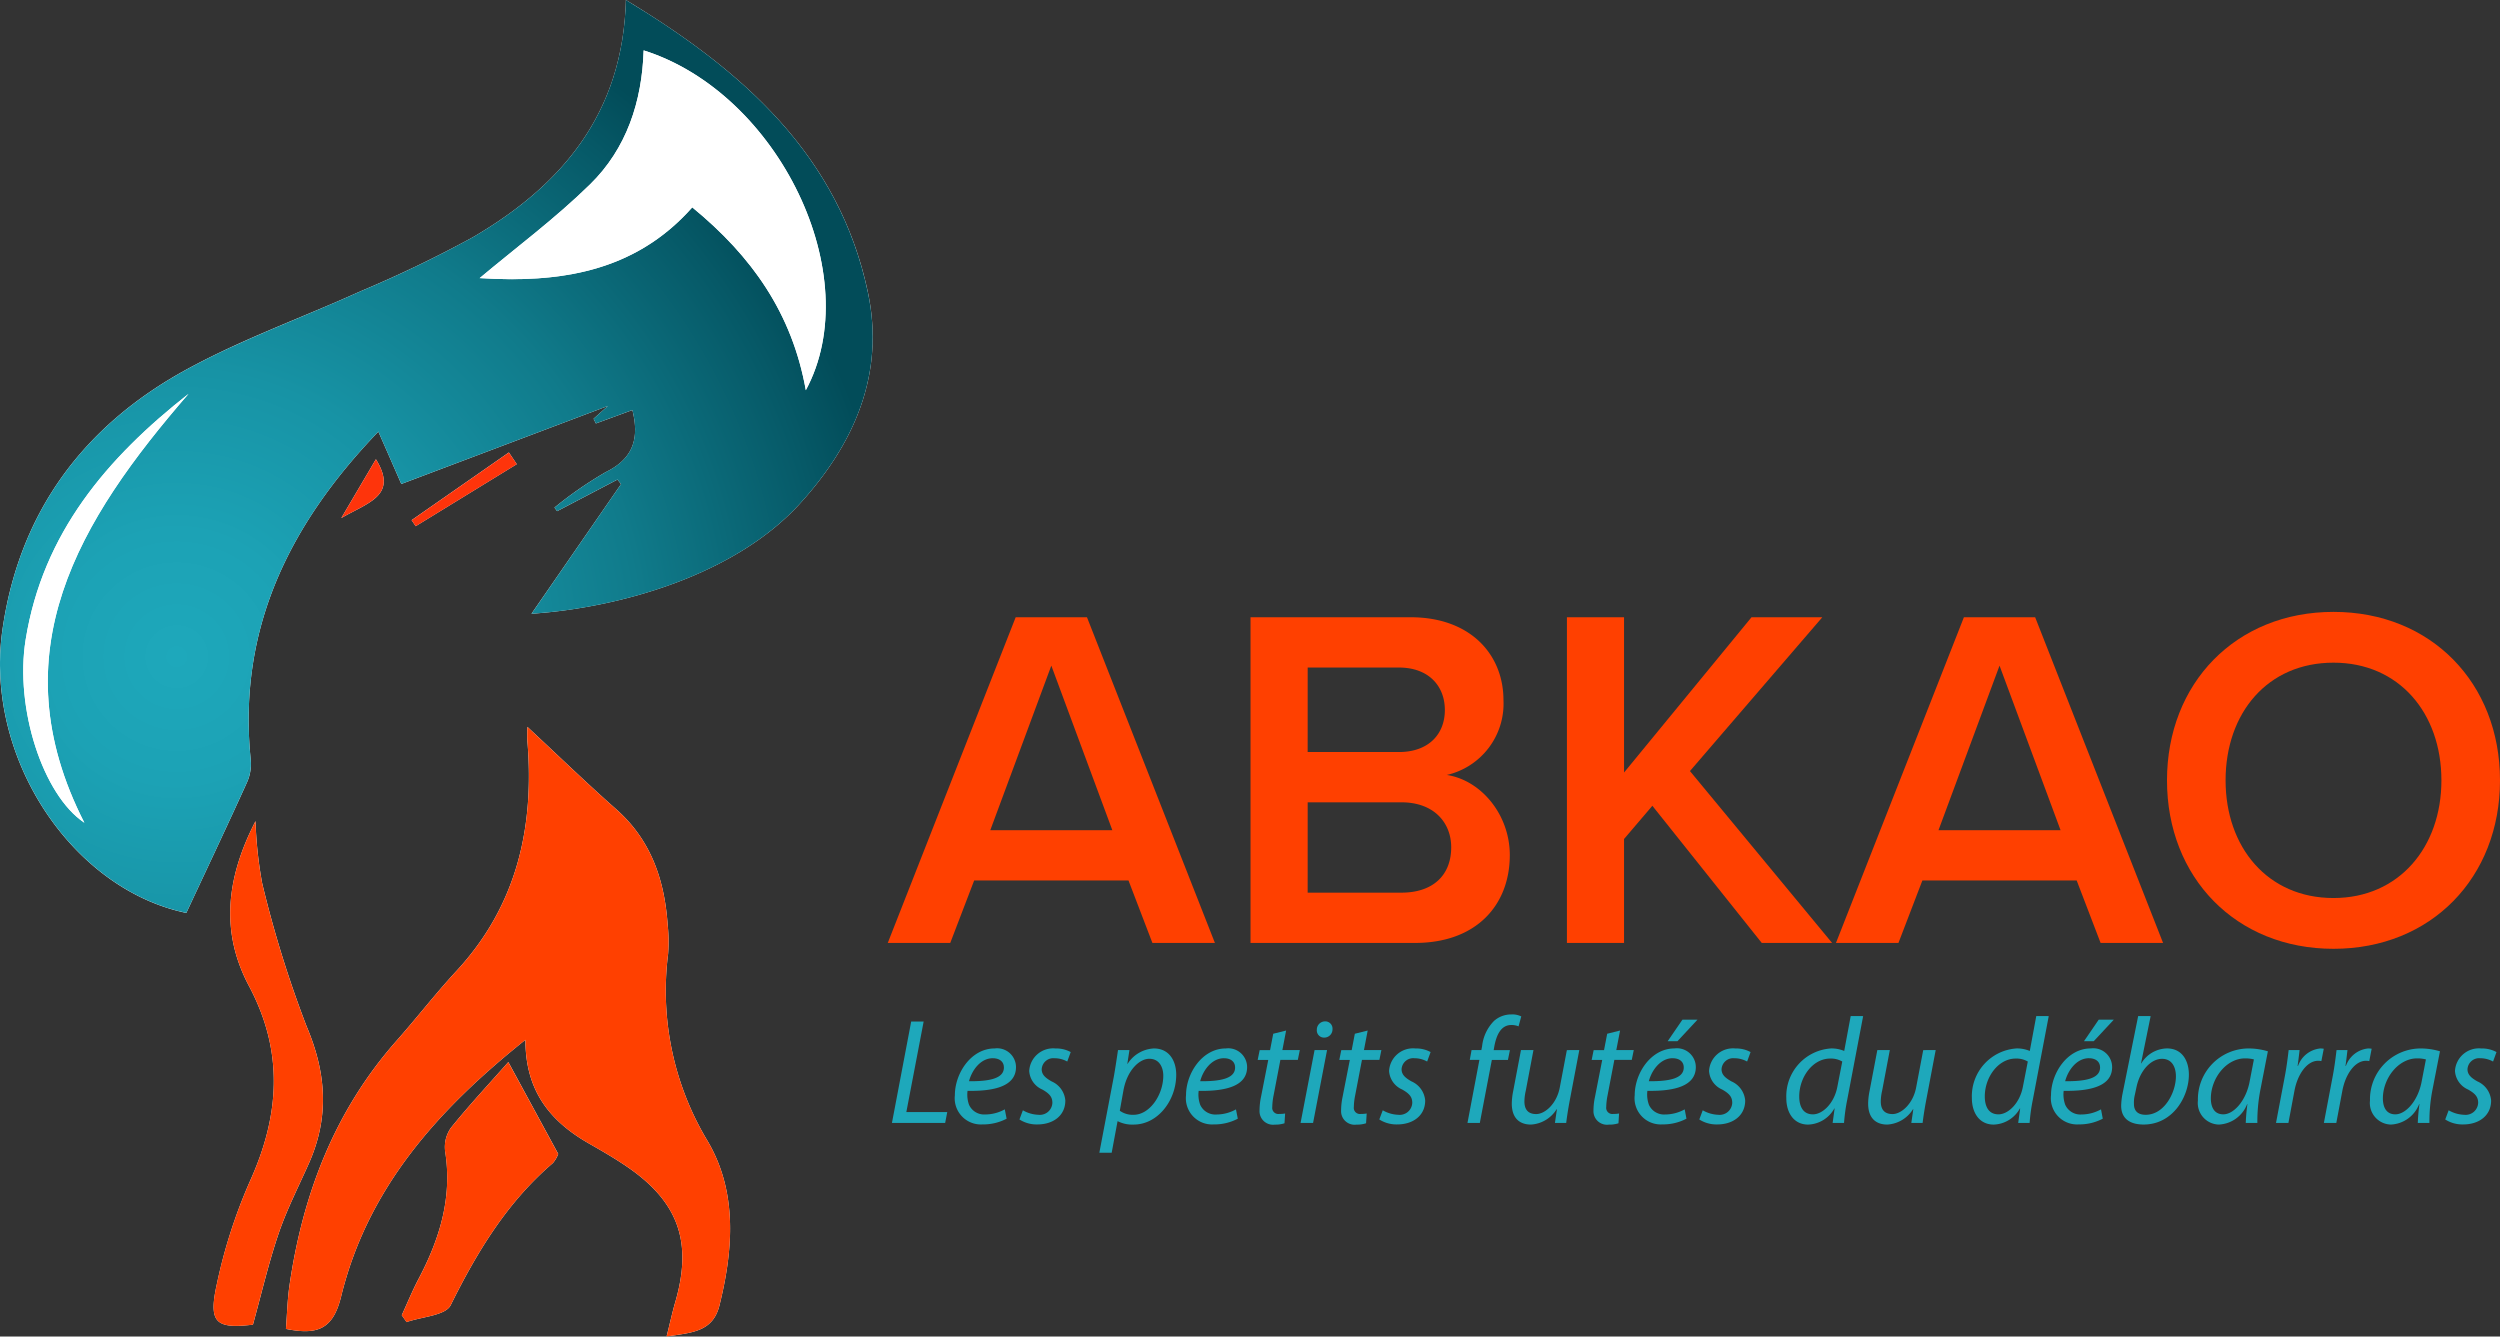 <?xml version="1.0" encoding="UTF-8"?> <svg xmlns="http://www.w3.org/2000/svg" xmlns:xlink="http://www.w3.org/1999/xlink" width="251.53" height="134.469" viewBox="0 0 251.53 134.469"><rect x="0" y="0" width="251.53" height="134.469" fill="#333333" stroke="none"/><defs><clipPath id="clip-path"><path id="Tracé_6" data-name="Tracé 6" d="M18.967,39.621C7.947,52.333-.26,65.659,8.487,82.778,4.3,79.979,1.475,71.23,2.578,64.366c1.726-10.736,8.19-18.3,16.389-24.744h0M48.259,27.98c3.632-3.048,7.607-6,11.113-9.436,3.661-3.587,5.222-8.314,5.385-13.475C78.35,9.362,87.272,27.778,81.074,39.258,79.7,31.526,75.654,25.786,69.65,20.865,64.634,26.53,58.238,28.09,51.51,28.09c-1.077,0-2.162-.039-3.251-.109M62.973,0c-.307,11.431-6.454,18.658-15.411,23.876a121.922,121.922,0,0,1-11.228,5.406c-5.858,2.657-11.967,4.835-17.591,7.908C8.423,42.831,1.945,51.506.243,63.361A24.455,24.455,0,0,0,0,66.62V67c.093,11.643,8.357,22.69,18.744,24.849,2.155-4.61,4.156-8.838,6.089-13.1a4.534,4.534,0,0,0,.4-2.236c-1.359-13.1,3.791-23.676,12.833-33.091.794,1.813,1.535,3.5,2.31,5.268q10.361-3.911,20.786-7.848c-.487.435-.967.862-1.444,1.289.078.155.157.314.235.47l3.673-1.349c.67,2.694.221,4.83-2.675,6.241a39.429,39.429,0,0,0-5.167,3.576l.268.359q3.035-1.59,6.07-3.18c.122.155.241.305.363.458L53.471,61.757c8.933-.613,20.473-3.9,27-11.07,5.515-6.058,8.57-13.1,6.854-21.242C84.412,15.624,74.753,7.122,62.973,0Z" fill="none"></path></clipPath><radialGradient id="radial-gradient" cx="0.242" cy="0.486" r="0.563" gradientUnits="objectBoundingBox"><stop offset="0" stop-color="#1ea8bb"></stop><stop offset="0.174" stop-color="#1ca2b5"></stop><stop offset="0.396" stop-color="#1793a5"></stop><stop offset="0.643" stop-color="#107b8b"></stop><stop offset="0.908" stop-color="#065967"></stop><stop offset="1" stop-color="#024c59"></stop></radialGradient></defs><g id="Illustration_3" data-name="Illustration 3" transform="translate(125.765 67.235)"><g id="Groupe_9" data-name="Groupe 9" transform="translate(-125.765 -67.235)"><g id="Groupe_6" data-name="Groupe 6"><g id="Groupe_1" data-name="Groupe 1"><path id="Tracé_5" data-name="Tracé 5" d="M18.745,91.853c2.155-4.612,4.156-8.838,6.089-13.1a4.532,4.532,0,0,0,.4-2.236c-1.357-13.1,3.791-23.678,12.833-33.091.8,1.813,1.537,3.5,2.31,5.268l20.788-7.85c-.489.437-.967.862-1.444,1.289.076.157.155.316.233.472l3.673-1.349c.67,2.694.221,4.83-2.673,6.241a39.139,39.139,0,0,0-5.167,3.574l.266.359q3.038-1.59,6.072-3.178c.122.153.241.305.361.458-2.923,4.228-5.845,8.456-9.013,13.041,8.933-.613,20.473-3.9,27-11.07,5.515-6.058,8.568-13.1,6.854-21.242C84.41,15.624,74.753,7.122,62.972,0c-.305,11.429-6.454,18.656-15.409,23.876a122.421,122.421,0,0,1-11.228,5.4c-5.858,2.657-11.969,4.835-17.593,7.91C8.422,42.831,1.943,51.506.244,63.361c-1.848,12.9,7.033,26.108,18.5,28.492m34.314-18.72c0,.495-.035.99.006,1.479.71,8.656-1.066,16.519-7.151,23.09-2.087,2.256-3.972,4.7-6.008,7-6.258,7.081-9.461,15.488-10.791,24.707-.2,1.411-.233,2.846-.347,4.294,3.222.654,4.756,0,5.559-3.277,2.667-10.876,9.694-18.757,18.538-25.809-.012,5.2,2.545,8.238,6.406,10.441,1.289.736,2.58,1.483,3.807,2.32,5.2,3.55,6.619,7.607,4.859,13.64-.305,1.056-.538,2.131-.87,3.451,2.593-.4,4.663-.472,5.328-3.158,1.4-5.664,1.8-11.422-1.2-16.511A29.282,29.282,0,0,1,67.219,96a16.483,16.483,0,0,0-.043-2.974c-.318-4.494-1.669-8.506-5.187-11.614-3-2.652-5.884-5.447-8.929-8.281M25.706,82.621c-3.09,6-3.43,11.363-.656,16.581,3.523,6.627,3.1,13.015.089,19.662A52.7,52.7,0,0,0,21.8,129.276c-.844,3.847-.054,4.434,3.649,4,.872-3.149,1.578-6.214,2.588-9.176.827-2.426,2.015-4.731,3.057-7.083,2.05-4.628,1.753-9.044-.245-13.755a114.459,114.459,0,0,1-4.47-14.4,41.99,41.99,0,0,1-.668-6.245m14.71,49.705.487.693c1.528-.54,3.921-.652,4.437-1.7,2.659-5.365,5.684-10.366,10.284-14.3a3.037,3.037,0,0,0,.536-.918c-1.582-2.912-3.108-5.724-5.02-9.242-2.021,2.287-3.981,4.385-5.775,6.617a3.36,3.36,0,0,0-.582,2.374c.734,4.635-.549,8.8-2.673,12.823-.625,1.186-1.132,2.434-1.693,3.651m.992-79.987c.136.2.272.4.41.606L51.993,46.7c-.264-.394-.53-.786-.794-1.18l-9.791,6.817m-3.587-6.13c-1.062,1.8-2.1,3.562-3.484,5.915,2.751-1.592,5.728-2.269,3.484-5.915" transform="translate(0)" fill="#fff" fill-rule="evenodd"></path></g><g id="Groupe_3" data-name="Groupe 3" transform="translate(0.001)"><g id="Groupe_2" data-name="Groupe 2" clip-path="url(#clip-path)"><rect id="Rectangle_15" data-name="Rectangle 15" width="127.506" height="127.805" transform="matrix(0.763, -0.646, 0.646, 0.763, -45.56, 38.367)" fill="url(#radial-gradient)"></rect></g></g><g id="Groupe_4" data-name="Groupe 4" transform="translate(21.489 45.524)"><path id="Tracé_7" data-name="Tracé 7" d="M38.239,35.458c3.044,2.834,5.924,5.627,8.929,8.281,3.519,3.108,4.87,7.118,5.187,11.614a16.483,16.483,0,0,1,.043,2.974,29.282,29.282,0,0,0,3.977,18.8c3,5.088,2.6,10.847,1.2,16.511-.664,2.685-2.735,2.756-5.328,3.158.332-1.32.565-2.4.87-3.451,1.757-6.033.336-10.09-4.859-13.64-1.227-.837-2.518-1.584-3.81-2.32-3.859-2.2-6.417-5.243-6.4-10.441C29.2,73.994,22.173,81.873,19.507,92.751c-.8,3.277-2.337,3.931-5.559,3.277.113-1.448.142-2.883.347-4.294,1.33-9.22,4.533-17.626,10.791-24.707,2.036-2.3,3.921-4.746,6.008-7,6.084-6.571,7.86-14.434,7.151-23.09-.041-.489-.006-.984-.006-1.479" transform="translate(-6.668 -7.849)" fill="#ff4000" fill-rule="evenodd"></path><path id="Tracé_8" data-name="Tracé 8" d="M14.637,40.058a41.988,41.988,0,0,0,.668,6.245A113.987,113.987,0,0,0,19.775,60.7c2,4.713,2.294,9.129.245,13.757-1.042,2.351-2.23,4.657-3.057,7.083-1.013,2.962-1.716,6.027-2.588,9.176-3.7.433-4.492-.155-3.651-4A52.661,52.661,0,0,1,14.07,76.3c3.007-6.648,3.432-13.035-.091-19.662-2.772-5.22-2.434-10.577.658-16.581" transform="translate(-10.418 -2.961)" fill="#ff4000" fill-rule="evenodd"></path><path id="Tracé_9" data-name="Tracé 9" d="M19.6,77.277c.561-1.219,1.068-2.467,1.693-3.651C23.414,69.6,24.7,65.436,23.96,60.8a3.361,3.361,0,0,1,.584-2.374c1.794-2.23,3.752-4.327,5.773-6.617l5.022,9.242a3.07,3.07,0,0,1-.536.92c-4.6,3.933-7.625,8.937-10.284,14.3-.516,1.042-2.91,1.155-4.439,1.7l-.485-.693" transform="translate(-0.667 9.527)" fill="#ff4000" fill-rule="evenodd"></path><path id="Tracé_10" data-name="Tracé 10" d="M20.077,28.887q4.894-3.406,9.789-6.815c.266.392.53.784.8,1.18q-5.089,3.119-10.177,6.241-.2-.3-.408-.606" transform="translate(-0.156 -22.072)" fill="#fe340b" fill-rule="evenodd"></path><path id="Tracé_11" data-name="Tracé 11" d="M20.132,22.4c2.244,3.647-.732,4.323-3.484,5.915,1.386-2.353,2.421-4.113,3.484-5.915" transform="translate(-3.799 -21.719)" fill="#fe340b" fill-rule="evenodd"></path></g><g id="Groupe_5" data-name="Groupe 5" transform="translate(2.339 5.068)"><path id="Tracé_12" data-name="Tracé 12" d="M39.894,2.457C53.488,6.751,62.409,25.168,56.213,36.648c-1.378-7.732-5.422-13.475-11.426-18.4C38.97,24.825,31.293,25.873,23.4,25.37c3.63-3.048,7.607-6,11.111-9.436,3.663-3.587,5.224-8.314,5.385-13.477" transform="translate(22.523 -2.457)" fill="#fff" fill-rule="evenodd"></path><path id="Tracé_13" data-name="Tracé 13" d="M17.765,19.21C6.745,31.923-1.462,45.25,7.283,62.367,3.1,59.568.27,50.818,1.374,43.954,3.1,33.219,9.564,25.655,17.765,19.21" transform="translate(-1.134 15.344)" fill="#fff" fill-rule="evenodd"></path></g></g><g id="Groupe_7" data-name="Groupe 7" transform="translate(89.319 61.563)"><path id="Tracé_14" data-name="Tracé 14" d="M69.932,62.878l-2.407-6.287H52l-2.407,6.287H43.305L56.175,30.11h7.174L76.221,62.878Zm-10.17-27.9-6.14,16.556H65.9Z" transform="translate(-43.305 -29.57)" fill="#ff4000"></path><path id="Tracé_15" data-name="Tracé 15" d="M61,62.878V30.11H77.116c5.994,0,9.335,3.733,9.335,8.351a7.36,7.36,0,0,1-5.7,7.516c3.488.542,6.336,4.03,6.336,8.058,0,5.059-3.389,8.842-9.529,8.842Zm5.75-19.208h9.187c2.947,0,4.616-1.77,4.616-4.224s-1.669-4.276-4.616-4.276H66.751Zm0,14.149h9.432c3.143,0,5.01-1.72,5.01-4.569,0-2.456-1.72-4.521-5.01-4.521H66.751Z" transform="translate(-24.502 -29.57)" fill="#ff4000"></path><path id="Tracé_16" data-name="Tracé 16" d="M96.037,62.878l-11.006-13.8-2.848,3.341V62.878H76.435V30.11h5.748V45.732L95.006,30.11h7.124L88.814,45.585l14.3,17.292Z" transform="translate(-8.103 -29.57)" fill="#ff4000"></path><path id="Tracé_17" data-name="Tracé 17" d="M116.184,62.878l-2.407-6.287H98.255l-2.409,6.287H89.559L102.431,30.11H109.6l12.87,32.768Zm-10.168-27.9-6.14,16.556h12.28Z" transform="translate(5.842 -29.57)" fill="#ff4000"></path><path id="Tracé_18" data-name="Tracé 18" d="M122.459,29.848c9.824,0,16.752,7.171,16.752,16.95s-6.928,16.948-16.752,16.948S105.707,56.572,105.707,46.8,112.633,29.848,122.459,29.848Zm0,5.109c-6.633,0-10.857,5.061-10.857,11.841,0,6.73,4.224,11.839,10.857,11.839,6.584,0,10.857-5.109,10.857-11.839C133.316,40.018,129.043,34.957,122.459,34.957Z" transform="translate(23 -29.848)" fill="#ff4000"></path></g><g id="Groupe_8" data-name="Groupe 8" transform="translate(89.74 102.065)"><path id="Tracé_19" data-name="Tracé 19" d="M45.446,49.83H46.7l-1.743,9.112h4.117l-.21,1.091H43.509Z" transform="translate(-43.509 -49.118)" fill="#1ea8bb"></path><path id="Tracé_20" data-name="Tracé 20" d="M51.786,58.212a5.066,5.066,0,0,1-2.423.575,2.637,2.637,0,0,1-2.784-2.937c0-2.209,1.634-4.707,4-4.707a1.9,1.9,0,0,1,2.151,1.875c0,1.924-2.166,2.438-4.876,2.393A3.04,3.04,0,0,0,48,56.8a1.664,1.664,0,0,0,1.634.986,4.073,4.073,0,0,0,1.968-.516Zm-1.394-6.085c-1.2,0-2.087,1.165-2.39,2.314,1.968.017,3.51-.241,3.51-1.378C51.512,52.46,51.058,52.128,50.392,52.128Z" transform="translate(-40.248 -47.722)" fill="#1ea8bb"></path><path id="Tracé_21" data-name="Tracé 21" d="M50.075,57.365a3.339,3.339,0,0,0,1.576.454,1.263,1.263,0,0,0,1.392-1.194c0-.575-.258-.924-1.015-1.349a2.184,2.184,0,0,1-1.316-1.862,2.412,2.412,0,0,1,2.648-2.269,3.045,3.045,0,0,1,1.528.363l-.349.953a2.621,2.621,0,0,0-1.271-.332,1.175,1.175,0,0,0-1.3,1.106c0,.528.349.862,1,1.225a2.3,2.3,0,0,1,1.378,1.922c0,1.545-1.256,2.407-2.8,2.407a3.2,3.2,0,0,1-1.815-.5Z" transform="translate(-36.901 -47.722)" fill="#1ea8bb"></path><path id="Tracé_22" data-name="Tracé 22" d="M53.626,61.634l1.469-7.72c.153-.879.3-1.862.408-2.605h1.151l-.212,1.378h.031a3.316,3.316,0,0,1,2.634-1.543c1.59,0,2.254,1.3,2.254,2.648,0,2.574-1.846,5.01-4.282,5.01a3.215,3.215,0,0,1-1.59-.332h-.031l-.59,3.164Zm2.058-4.224a2.209,2.209,0,0,0,1.394.408c1.619,0,2.982-2.013,2.982-3.935,0-.771-.349-1.7-1.409-1.7-.984,0-2.225,1.134-2.6,3.178Z" transform="translate(-32.759 -47.722)" fill="#1ea8bb"></path><path id="Tracé_23" data-name="Tracé 23" d="M63.063,58.212a5.05,5.05,0,0,1-2.421.575,2.638,2.638,0,0,1-2.787-2.937c0-2.209,1.634-4.707,4-4.707A1.9,1.9,0,0,1,64,53.019c0,1.924-2.166,2.438-4.874,2.393a3.009,3.009,0,0,0,.151,1.392,1.668,1.668,0,0,0,1.634.986,4.066,4.066,0,0,0,1.968-.516Zm-1.392-6.085c-1.2,0-2.089,1.165-2.393,2.314,1.968.017,3.513-.241,3.513-1.378C62.791,52.46,62.335,52.128,61.671,52.128Z" transform="translate(-28.266 -47.722)" fill="#1ea8bb"></path><path id="Tracé_24" data-name="Tracé 24" d="M64.211,50.27l-.377,1.968h1.755l-.2.984H63.635l-.681,3.558a6.374,6.374,0,0,0-.136,1.182.616.616,0,0,0,.7.7,3.42,3.42,0,0,0,.592-.045l-.062.984a2.922,2.922,0,0,1-.969.136,1.362,1.362,0,0,1-1.543-1.423,6.862,6.862,0,0,1,.151-1.376l.728-3.711H61.35l.2-.984h1.046l.318-1.65Z" transform="translate(-24.552 -48.651)" fill="#1ea8bb"></path><path id="Tracé_25" data-name="Tracé 25" d="M63.442,60.041l1.409-7.328h1.256L64.7,60.041Zm1.636-9.37a.833.833,0,0,1,.833-.848.728.728,0,0,1,.743.786.829.829,0,0,1-.85.848A.723.723,0,0,1,65.078,50.671Z" transform="translate(-22.329 -49.126)" fill="#1ea8bb"></path><path id="Tracé_26" data-name="Tracé 26" d="M68.19,50.27l-.377,1.968h1.755l-.2.984H67.614l-.681,3.558a6.373,6.373,0,0,0-.136,1.182.616.616,0,0,0,.7.7,3.419,3.419,0,0,0,.592-.045l-.062.984a2.922,2.922,0,0,1-.969.136,1.361,1.361,0,0,1-1.543-1.423,6.864,6.864,0,0,1,.151-1.376l.728-3.711h-1.06l.2-.984h1.046l.318-1.65Z" transform="translate(-20.324 -48.651)" fill="#1ea8bb"></path><path id="Tracé_27" data-name="Tracé 27" d="M67.631,57.365a3.33,3.33,0,0,0,1.574.454A1.265,1.265,0,0,0,70.6,56.624c0-.575-.258-.924-1.015-1.349a2.187,2.187,0,0,1-1.318-1.862,2.412,2.412,0,0,1,2.65-2.269,3.045,3.045,0,0,1,1.528.363l-.349.953a2.621,2.621,0,0,0-1.271-.332,1.176,1.176,0,0,0-1.3,1.106c0,.528.349.862,1,1.225A2.306,2.306,0,0,1,71.9,56.381c0,1.545-1.256,2.407-2.8,2.407a3.212,3.212,0,0,1-1.817-.5Z" transform="translate(-18.249 -47.722)" fill="#1ea8bb"></path><path id="Tracé_28" data-name="Tracé 28" d="M71.584,60.4l1.2-6.344h-.969l.181-.984h.984l.074-.377a4.273,4.273,0,0,1,1.2-2.558,2.585,2.585,0,0,1,1.741-.652,2,2,0,0,1,1,.2l-.272,1a1.809,1.809,0,0,0-.743-.136c-1,0-1.483.969-1.7,2.178l-.06.349h1.634l-.2.984H74.036L72.826,60.4Z" transform="translate(-13.678 -49.485)" fill="#1ea8bb"></path><path id="Tracé_29" data-name="Tracé 29" d="M80.541,51.224l-.986,5.193c-.151.817-.258,1.528-.332,2.135H78.089l.2-1.378h-.031a3.258,3.258,0,0,1-2.588,1.543c-.938,0-1.922-.454-1.922-2.118a6.719,6.719,0,0,1,.136-1.227l.788-4.148h1.256l-.773,4.088a4.964,4.964,0,0,0-.136,1.075c0,.757.32,1.273,1.182,1.273.91,0,2.073-1.06,2.376-2.679l.712-3.756Z" transform="translate(-11.384 -47.637)" fill="#1ea8bb"></path><path id="Tracé_30" data-name="Tracé 30" d="M80.5,50.27l-.38,1.968h1.757l-.2.984H79.925l-.681,3.558a6.555,6.555,0,0,0-.136,1.182.617.617,0,0,0,.7.7,3.394,3.394,0,0,0,.59-.045l-.06.984a2.931,2.931,0,0,1-.969.136,1.362,1.362,0,0,1-1.545-1.423,6.727,6.727,0,0,1,.153-1.376l.726-3.711H77.642l.2-.984h1.044l.318-1.65Z" transform="translate(-7.241 -48.651)" fill="#1ea8bb"></path><path id="Tracé_31" data-name="Tracé 31" d="M84.949,59.7a5.05,5.05,0,0,1-2.421.575,2.638,2.638,0,0,1-2.786-2.937c0-2.209,1.636-4.707,4-4.707a1.9,1.9,0,0,1,2.149,1.875c0,1.924-2.166,2.438-4.874,2.393a3.065,3.065,0,0,0,.151,1.392,1.669,1.669,0,0,0,1.636.986,4.08,4.08,0,0,0,1.968-.516Zm-1.392-6.084c-1.2,0-2.089,1.165-2.393,2.314,1.968.016,3.513-.241,3.513-1.378C84.677,53.95,84.223,53.618,83.557,53.618Zm2.5-3.876-2.013,2.164h-.984l1.483-2.164Z" transform="translate(-5.011 -49.212)" fill="#1ea8bb"></path><path id="Tracé_32" data-name="Tracé 32" d="M83.24,57.365a3.33,3.33,0,0,0,1.574.454,1.265,1.265,0,0,0,1.394-1.194c0-.575-.258-.924-1.015-1.349a2.187,2.187,0,0,1-1.318-1.862,2.412,2.412,0,0,1,2.65-2.269,3.045,3.045,0,0,1,1.528.363l-.349.953a2.621,2.621,0,0,0-1.271-.332,1.176,1.176,0,0,0-1.3,1.106c0,.528.347.862,1,1.225a2.306,2.306,0,0,1,1.378,1.922c0,1.545-1.258,2.407-2.8,2.407a3.213,3.213,0,0,1-1.817-.5Z" transform="translate(-1.664 -47.722)" fill="#1ea8bb"></path><path id="Tracé_33" data-name="Tracé 33" d="M94.87,49.566,93.265,58a18.594,18.594,0,0,0-.318,2.316H91.8l.2-1.454h-.031a3.125,3.125,0,0,1-2.634,1.619c-1.423,0-2.195-1.165-2.195-2.663a4.816,4.816,0,0,1,4.525-5,3.328,3.328,0,0,1,1.3.256l.652-3.51Zm-2.1,4.571a2.28,2.28,0,0,0-1.211-.3c-1.757,0-3.119,1.86-3.119,3.814,0,.877.3,1.8,1.378,1.8.969,0,2.135-1.1,2.452-2.753Z" transform="translate(2.845 -49.399)" fill="#1ea8bb"></path><path id="Tracé_34" data-name="Tracé 34" d="M97.925,51.224l-.984,5.193c-.151.817-.258,1.528-.332,2.135H95.473l.2-1.378H95.64a3.261,3.261,0,0,1-2.589,1.543c-.938,0-1.922-.454-1.922-2.118a6.721,6.721,0,0,1,.136-1.227l.788-4.148h1.256l-.773,4.088a4.965,4.965,0,0,0-.136,1.075c0,.757.318,1.273,1.182,1.273.908,0,2.073-1.06,2.376-2.679l.712-3.756Z" transform="translate(7.089 -47.637)" fill="#1ea8bb"></path><path id="Tracé_35" data-name="Tracé 35" d="M103.924,49.566,102.319,58a18.6,18.6,0,0,0-.32,2.316H100.85l.2-1.454h-.029a3.129,3.129,0,0,1-2.636,1.619c-1.421,0-2.195-1.165-2.195-2.663a4.816,4.816,0,0,1,4.527-5,3.328,3.328,0,0,1,1.3.256l.652-3.51Zm-2.106,4.571a2.272,2.272,0,0,0-1.209-.3c-1.757,0-3.119,1.86-3.119,3.814,0,.877.3,1.8,1.378,1.8.969,0,2.133-1.1,2.45-2.753Z" transform="translate(12.464 -49.399)" fill="#1ea8bb"></path><path id="Tracé_36" data-name="Tracé 36" d="M105.257,59.7a5.057,5.057,0,0,1-2.421.575,2.638,2.638,0,0,1-2.786-2.937c0-2.209,1.636-4.707,4-4.707a1.9,1.9,0,0,1,2.149,1.875c0,1.924-2.164,2.438-4.876,2.393a3.068,3.068,0,0,0,.153,1.392,1.667,1.667,0,0,0,1.636.986,4.066,4.066,0,0,0,1.968-.516Zm-1.392-6.084c-1.2,0-2.089,1.165-2.393,2.314,1.97.016,3.513-.241,3.513-1.378C104.985,53.95,104.531,53.618,103.865,53.618Zm2.5-3.876-2.015,2.164h-.982l1.481-2.164Z" transform="translate(16.567 -49.212)" fill="#1ea8bb"></path><path id="Tracé_37" data-name="Tracé 37" d="M106.439,49.566l-.969,4.752h.031a3.083,3.083,0,0,1,2.572-1.5c1.6,0,2.211,1.33,2.211,2.634,0,2.24-1.619,5.024-4.556,5.024-1.287,0-2.256-.53-2.256-1.891a7.086,7.086,0,0,1,.122-1.136l1.588-7.885Zm-1.59,7.916a3.2,3.2,0,0,0-.091.924c0,.7.394,1.089,1.18,1.089,1.891,0,3.042-2.254,3.042-3.876,0-.908-.392-1.755-1.392-1.755-1.089,0-2.209,1.12-2.574,2.846Z" transform="translate(20.203 -49.399)" fill="#1ea8bb"></path><path id="Tracé_38" data-name="Tracé 38" d="M112.029,58.637a18.968,18.968,0,0,1,.167-1.893h-.029a3.21,3.21,0,0,1-2.846,2.058,2.172,2.172,0,0,1-2.106-2.421,5.116,5.116,0,0,1,5.072-5.237,6.816,6.816,0,0,1,1.968.287l-.743,3.816a16.725,16.725,0,0,0-.316,3.391Zm.819-6.39a3.415,3.415,0,0,0-.879-.105c-1.893,0-3.436,1.984-3.453,4.012,0,.819.289,1.619,1.258,1.619,1.044,0,2.285-1.361,2.648-3.314Z" transform="translate(24.181 -47.722)" fill="#1ea8bb"></path><path id="Tracé_39" data-name="Tracé 39" d="M111.025,58.637l.893-4.723c.181-.955.3-1.924.379-2.605h1.1c-.06.516-.12,1.029-.2,1.59h.045a2.649,2.649,0,0,1,2.242-1.755,2.587,2.587,0,0,1,.346.029l-.241,1.242a1.832,1.832,0,0,0-.332-.031c-1.091,0-2.06,1.318-2.378,3.028l-.606,3.226Z" transform="translate(28.229 -47.722)" fill="#1ea8bb"></path><path id="Tracé_40" data-name="Tracé 40" d="M113.36,58.637l.893-4.723c.182-.955.3-1.924.38-2.605h1.1c-.06.516-.12,1.029-.2,1.59h.045a2.646,2.646,0,0,1,2.242-1.755,2.587,2.587,0,0,1,.347.029l-.241,1.242a1.859,1.859,0,0,0-.334-.031c-1.089,0-2.058,1.318-2.376,3.028l-.606,3.226Z" transform="translate(30.711 -47.722)" fill="#1ea8bb"></path><path id="Tracé_41" data-name="Tracé 41" d="M120.421,58.637a18.96,18.96,0,0,1,.167-1.893h-.031a3.208,3.208,0,0,1-2.846,2.058,2.17,2.17,0,0,1-2.1-2.421,5.116,5.116,0,0,1,5.072-5.237,6.817,6.817,0,0,1,1.968.287l-.743,3.816a16.748,16.748,0,0,0-.318,3.391Zm.817-6.39a3.4,3.4,0,0,0-.877-.105c-1.893,0-3.436,1.984-3.453,4.012,0,.819.287,1.619,1.256,1.619,1.046,0,2.287-1.361,2.648-3.314Z" transform="translate(33.098 -47.722)" fill="#1ea8bb"></path><path id="Tracé_42" data-name="Tracé 42" d="M119.625,57.365a3.331,3.331,0,0,0,1.574.454,1.264,1.264,0,0,0,1.394-1.194c0-.575-.258-.924-1.015-1.349a2.187,2.187,0,0,1-1.318-1.862,2.412,2.412,0,0,1,2.65-2.269,3.045,3.045,0,0,1,1.528.363l-.346.953a2.637,2.637,0,0,0-1.273-.332,1.175,1.175,0,0,0-1.3,1.106c0,.528.349.862,1,1.225a2.3,2.3,0,0,1,1.378,1.922c0,1.545-1.256,2.407-2.8,2.407a3.207,3.207,0,0,1-1.817-.5Z" transform="translate(37 -47.722)" fill="#1ea8bb"></path></g></g></g></svg> 